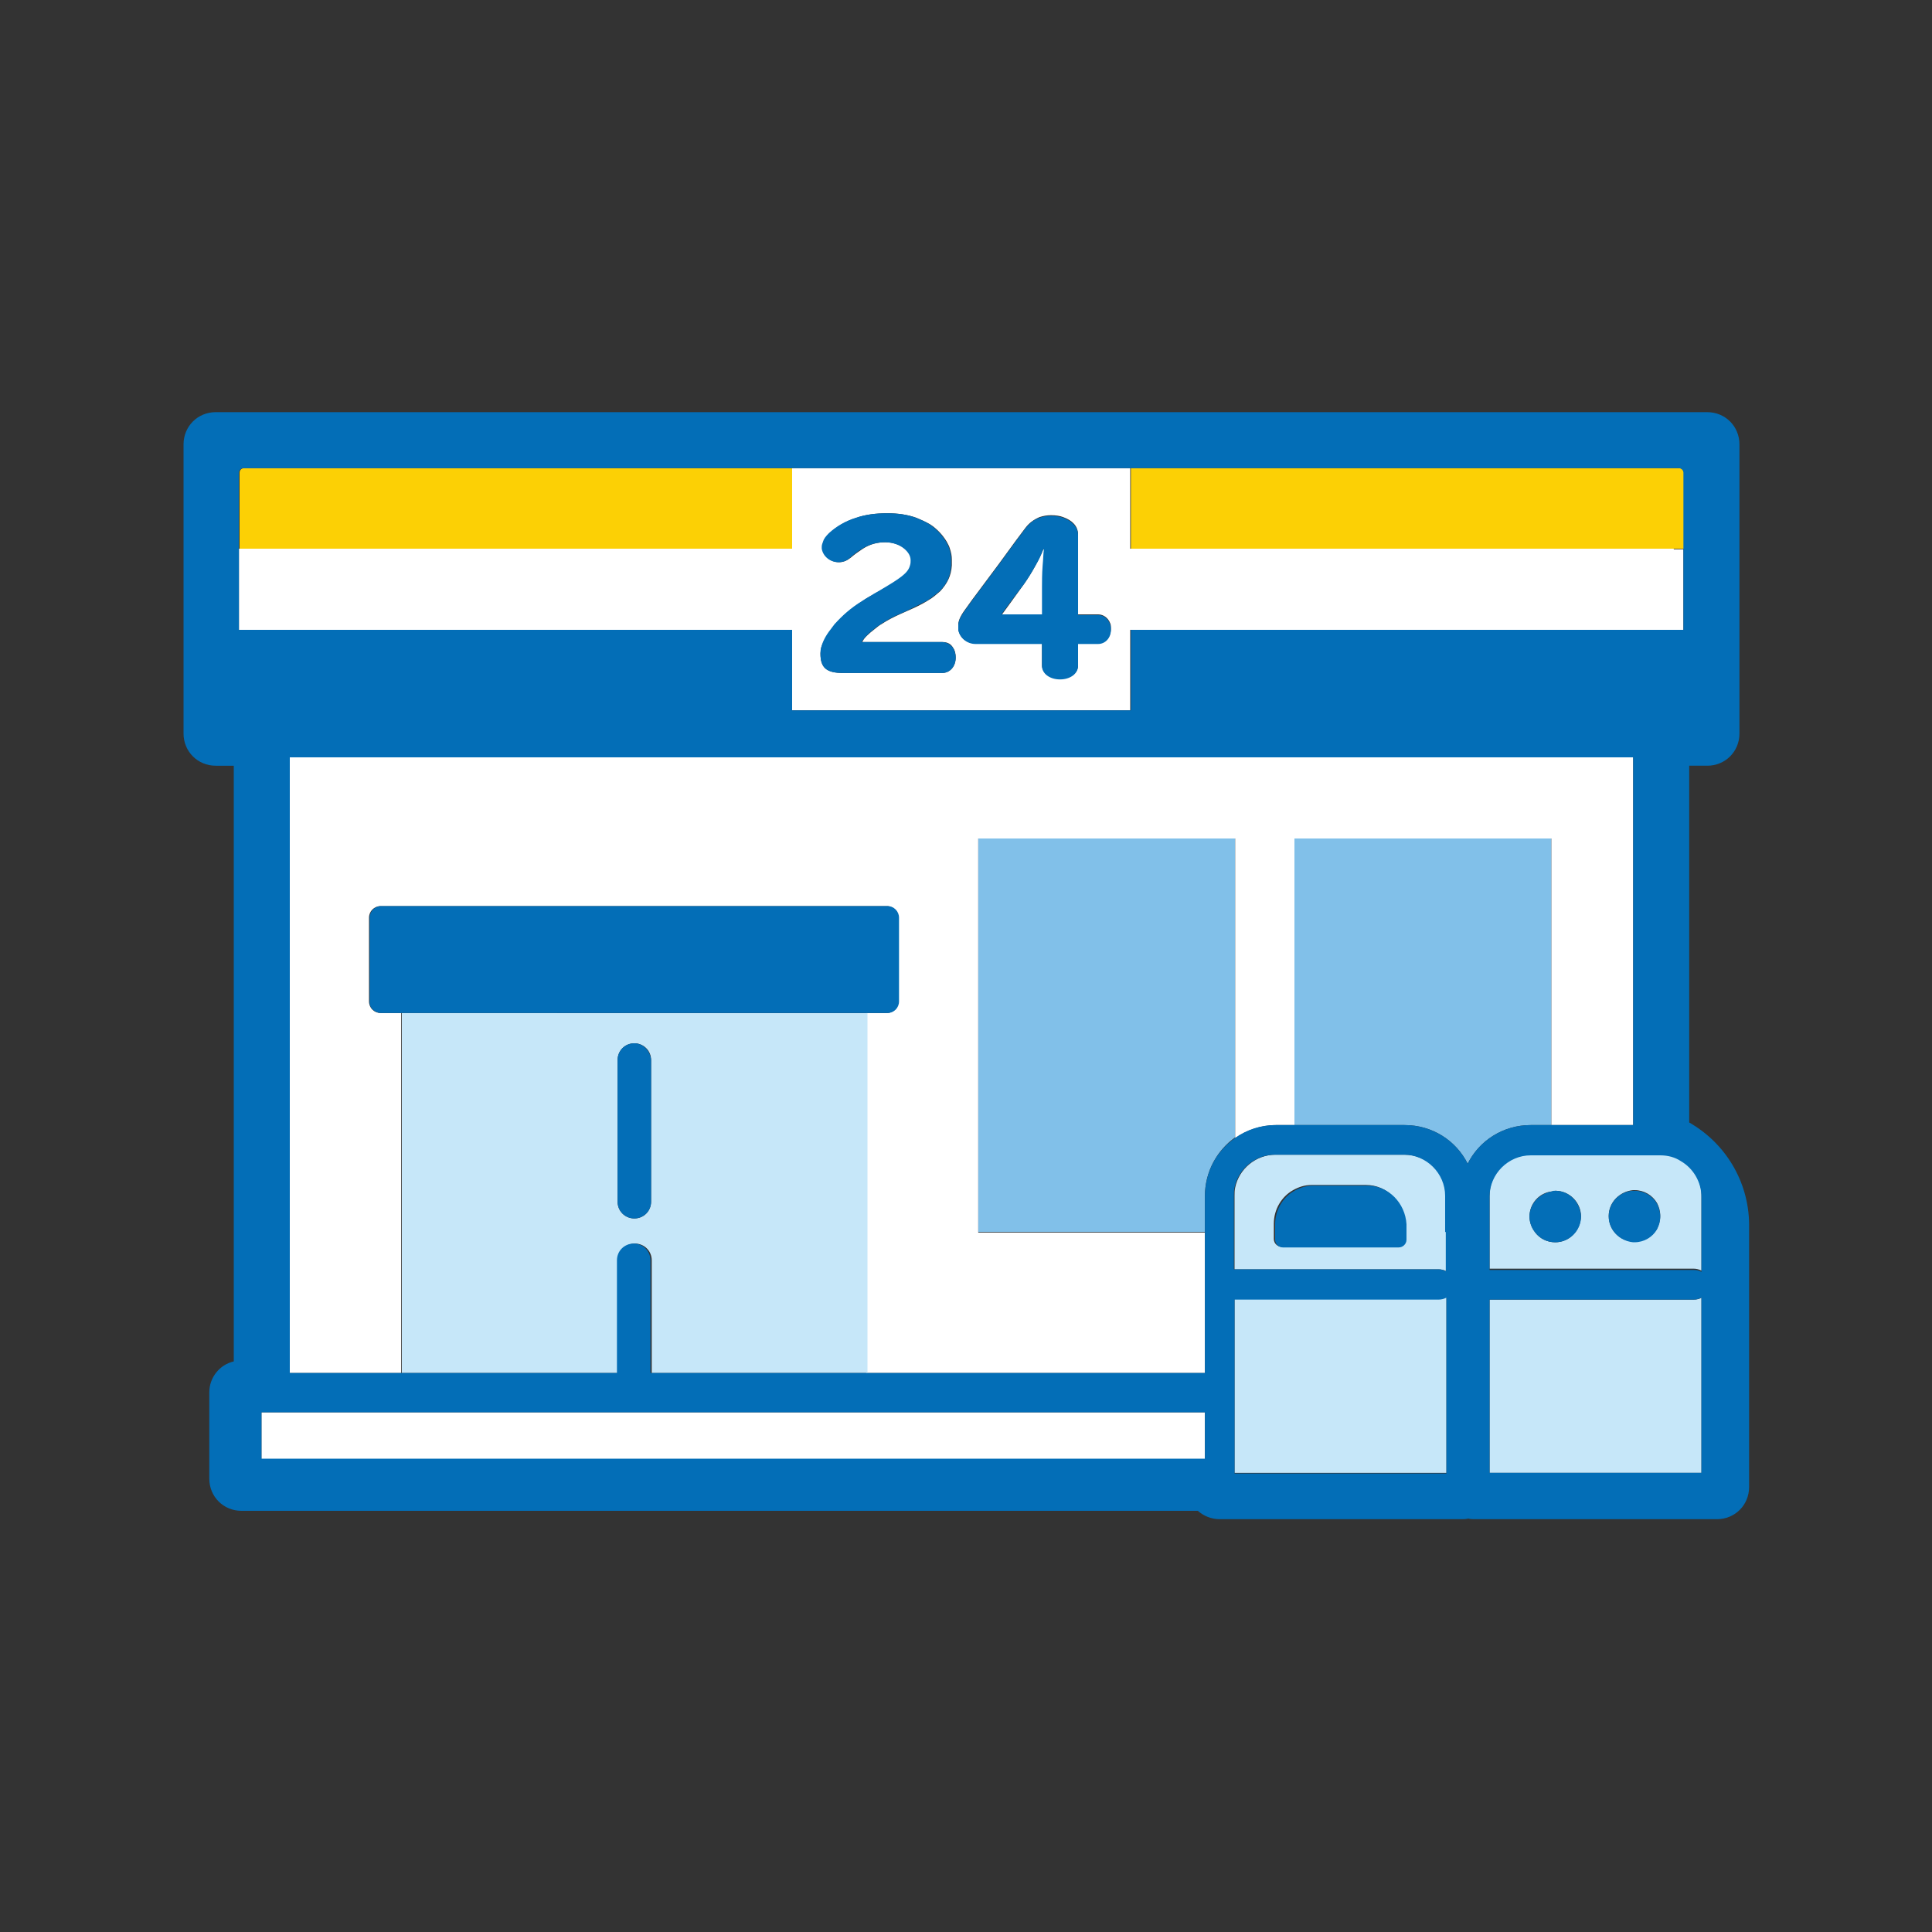 <?xml version="1.0" encoding="utf-8"?>
<!-- Generator: Adobe Illustrator 27.6.1, SVG Export Plug-In . SVG Version: 6.00 Build 0)  -->
<svg version="1.1" id="レイヤー_1" xmlns="http://www.w3.org/2000/svg" xmlns:xlink="http://www.w3.org/1999/xlink" x="0px"
	 y="0px" width="300px" height="300px" viewBox="0 0 300 300" style="enable-background:new 0 0 300 300;" xml:space="preserve">
<rect x="0" y="0" width="300" height="300" fill="#333333" stroke="none"/>
<style type="text/css">
	.st0{fill:#81C0E9;}
	.st1{fill:#FCD005;}
	.st2{fill:#FFFFFF;}
	.st3{fill:#C6E7F9;}
	.st4{fill:#036EB7;}
</style>
<g>
	<path class="st0" d="M201,174.7h17.1c4.3,0,8,2.4,9.8,6c1.8-3.6,5.5-6,9.8-6h3.2v-44.5H201V174.7z"/>
	<path class="st0" d="M151.9,191.3h35.2v-5.6c0-3.8,1.9-7.1,4.7-9.1v-46.5h-39.9V191.3z"/>
	<path class="st1" d="M260.8,72.7h-85.2V74v6.4v3.7v1.1h81.7h2.7h0.2h1.3V73.4C261.4,73,261.1,72.7,260.8,72.7z"/>
	<path class="st1" d="M37.2,73.4v11.9h1.3h0.2h2.7H123v-1.1v-3.7V74v-1.3H37.9C37.5,72.7,37.2,73,37.2,73.4z"/>
	<path class="st2" d="M46.3,117.6H45v95.6h0.2h1.1h1.9h2h12.1v-55.9h-3.2c-1,0-1.8-0.8-1.8-1.8v-13c0-1,0.8-1.8,1.8-1.8h78.6
		c1,0,1.8,0.8,1.8,1.8v13c0,1-0.8,1.8-1.8,1.8h-3.2v55.9h1.2h51.4v-13.7v-8.1h-35.2v-61.2h39.9v46.5c1.8-1.2,4-2,6.3-2h2.9v-44.5
		h39.9v44.5h11.4h1.3v-57.1h-1.3H46.3z"/>
	<path class="st2" d="M259.9,85.2h-2.7h-81.7v-1.1v-3.7V74v-1.3H123V74v6.4v3.7v1.1H41.3h-2.7h-0.2h-1.3v8V97v0.8h0.5h0.9h2.8H45h78
		v2.9v5.1v3.7v0.8h52.5v-0.8v-3.7v-5.1v-2.9h78h3.7h2.8h0.9h0.5V97v-3.7v-8h-1.3H259.9z M129.1,97.7c0.2-0.3,0.4-0.5,0.6-0.8
		c0,0,0.1-0.1,0.1-0.1c1.1-1.3,2.5-2.4,4.2-3.5c0.5-0.4,1.1-0.7,1.8-1.1l0.7-0.4c3.4-1.9,4.6-2.8,4.9-4c0.1-0.2,0.1-0.5,0.1-0.8
		c0-0.7-0.4-1.3-1-1.8c-0.7-0.6-1.8-1-3-1c-1.3,0-2.4,0.3-3.5,1c-0.6,0.4-1.2,0.8-1.9,1.4c-0.5,0.4-1.1,0.7-1.8,0.7
		c-1.3,0-2.4-0.9-2.6-2.1c0-0.1,0-0.2,0-0.3c0-0.3,0.1-0.6,0.2-0.8c0.2-0.4,0.5-0.8,0.9-1.3c1.2-1.1,2.6-1.9,4.2-2.4
		c1.4-0.5,3-0.7,4.8-0.7c1.6,0,3.1,0.2,4.5,0.7c0.7,0.3,1.4,0.6,2.1,1c1.1,0.7,2,1.7,2.6,2.7c0.2,0.4,0.4,0.7,0.5,1.1
		c0.2,0.6,0.3,1.1,0.3,1.7c0,0.3,0,0.6,0,0.9c-0.1,1.6-0.7,2.8-1.8,4c-0.6,0.5-1.1,1-2,1.5c-0.8,0.5-1.8,1-3.2,1.6l-0.9,0.4
		c-1.1,0.5-2.1,1-3,1.6c-0.4,0.2-0.7,0.5-1.1,0.8c-0.9,0.7-1.7,1.4-1.9,2h12.5c0.7,0,1.3,0.3,1.6,0.9c0.3,0.4,0.4,0.9,0.4,1.5
		c0,1.4-0.9,2.4-2.1,2.4h-15.4c-2.5,0-3.5-0.8-3.5-3c0-0.3,0.1-0.6,0.1-0.9C127.8,99.7,128.4,98.7,129.1,97.7z M170.5,99.9h-3.1v0.7
		v2.7c0,1.2-1.2,2.1-2.8,2.1c-1.6,0-2.8-0.9-2.8-2.1v-2.7v-0.7h-10.3c-1.4,0-2.5-0.9-2.7-2.2c0-0.1,0-0.3,0-0.4c0-0.1,0-0.2,0-0.4
		c0.1-0.8,0.4-1.4,1.6-3l0.5-0.7l4.1-5.5l1.9-2.6l0.8-1.1l1.5-2c0.6-0.8,1.3-1.3,2.2-1.7c0.6-0.2,1.2-0.3,1.8-0.3
		c0.7,0,1.4,0.1,1.9,0.3c1.4,0.5,2.3,1.4,2.3,2.7v1v1.1v2.6v5.5v2.2h3.1c0.9,0,1.6,0.6,1.9,1.4c0.1,0.2,0.1,0.5,0.1,0.8c0,0,0,0,0,0
		C172.5,99,171.6,99.9,170.5,99.9z"/>
	<path class="st2" d="M160.8,87.8c-0.6,1.1-1.3,2.2-1.8,2.9l-1.8,2.5l-1.6,2.2h6.3v-2.2v-2.1c0-0.7,0.1-2.1,0.1-3.3
		c0.1-0.9,0.1-1.8,0.2-2.5H162C161.7,86.1,161.2,87,160.8,87.8z"/>
	<polygon class="st2" points="63.5,219.3 50.3,219.3 48.3,219.3 45.3,219.3 45.2,219.3 45,219.3 41.3,219.3 40.6,219.3 40.6,226.4 
		40.6,226.6 40.8,226.6 187.1,226.6 187.1,224.6 187.1,221.3 187.1,220.4 187.1,219.3 135.7,219.3 	"/>
	<path class="st3" d="M62.4,213.2h1.2h32.4v-17.5c0-1.4,1.1-2.6,2.6-2.6c1.4,0,2.6,1.1,2.6,2.6v17.5h33.5v-55.9H62.4V213.2z
		 M95.9,164.6c0-1.4,1.1-2.6,2.6-2.6c1.4,0,2.6,1.1,2.6,2.6v22c0,1.4-1.1,2.6-2.6,2.6c-1.4,0-2.6-1.1-2.6-2.6V164.6z"/>
	<path class="st3" d="M191.7,201.8v11.4v1.9v4.2v1.1v0.9v3.9v1.4v2.1h32.9v-2.1v-1.4v-3.9v-0.9v-1.1v-3.7v-2.4v-11.8
		c-0.3,0.2-0.7,0.3-1.2,0.3H191.7z"/>
	<path class="st3" d="M218.1,179.3H201h-2.9c-3.1,0-5.7,2.2-6.3,5.1c-0.1,0.4-0.1,0.9-0.1,1.3v5.6v5.8h31.7c0.4,0,0.8,0.1,1.2,0.3
		v-6.1v-5.6C224.5,182.2,221.7,179.3,218.1,179.3z M218.2,192.4c0,0.6-0.5,1.2-1.2,1.2h-18c-0.6,0-1.2-0.5-1.2-1.2v-2.4
		c0-2.2,1.2-4.2,3-5.2c0.9-0.5,1.8-0.8,2.9-0.8h8.4c3.3,0,5.9,2.7,5.9,5.9v1.3V192.4z"/>
	<path class="st3" d="M261.5,201.8H261h-3.7h-3.7h-22.3v14.1v4.5v0.9v3.9v1.4v2.1h20.9h8.9h3.1h0v-27.2c-0.3,0.2-0.7,0.3-1.2,0.3
		H261.5z"/>
	<path class="st3" d="M261,180.1c-0.9-0.6-2-0.9-3.2-0.9h-0.5h-3.7h-1h-11.7h-3.2c-3.5,0-6.4,2.9-6.4,6.4v5.6v5.8h22.3h3.7h3.7h0.5
		h1.5c0.4,0,0.8,0.1,1.2,0.3v-11.8C264.2,183.3,262.9,181.3,261,180.1z M241.5,192.9c-1.3,0-2.4-0.6-3.1-1.5
		c-0.5-0.7-0.9-1.5-0.9-2.5c0-2,1.5-3.7,3.5-3.9c0.2,0,0.4-0.1,0.5-0.1c2.2,0,4,1.8,4,4C245.4,191.1,243.7,192.9,241.5,192.9z
		 M257.3,190.8c-0.7,1.2-2,2-3.5,2c-0.1,0-0.1,0-0.2,0c-2.1-0.1-3.8-1.8-3.8-4c0-2.1,1.7-3.8,3.8-4c0.1,0,0.1,0,0.2,0
		c1.5,0,2.8,0.8,3.5,2c0.3,0.6,0.5,1.2,0.5,2C257.8,189.6,257.6,190.2,257.3,190.8z"/>
	<path class="st4" d="M262.3,174.3v-55.4h2.8c2.8,0,5-2.2,5-5V69c0-2.8-2.2-5-5-5H33.5c-2.8,0-5,2.2-5,5v44.9c0,2.8,2.2,5,5,5h2.8
		v92.5c-2.2,0.5-3.8,2.5-3.8,4.8v13.4c0,2.8,2.2,5,5,5H186c0.9,0.8,2.1,1.3,3.4,1.3h37.5c0.4,0,0.7,0,1.1-0.1
		c0.3,0.1,0.7,0.1,1.1,0.1h37.5c2.8,0,5-2.2,5-5v-40.9C271.5,183.4,267.9,177.5,262.3,174.3z M261.1,228.7h-8.9h-20.9v-2.1v-1.4
		v-3.9v-0.9v-4.5v-14.1h22.3h3.7h3.7h0.5h1.5c0.4,0,0.8-0.1,1.2-0.3v27.2h0H261.1z M191.7,226.6v-1.4v-3.9v-0.9v-1.1v-4.2v-1.9
		v-11.4h31.7c0.4,0,0.8-0.1,1.2-0.3v11.8v2.4v3.7v1.1v0.9v3.9v1.4v2.1h-32.9V226.6z M224.5,191.3v6.1c-0.3-0.2-0.7-0.3-1.2-0.3
		h-31.7v-5.8v-5.6c0-0.5,0-0.9,0.1-1.3c0.6-2.9,3.2-5.1,6.3-5.1h2.9h17.1c3.5,0,6.4,2.9,6.4,6.4V191.3z M264.2,197.5
		c-0.3-0.2-0.7-0.3-1.2-0.3h-1.5H261h-3.7h-3.7h-22.3v-5.8v-5.6c0-3.5,2.9-6.4,6.4-6.4h3.2h11.7h1h3.7h0.5c1.2,0,2.3,0.3,3.2,0.9
		c1.9,1.1,3.2,3.2,3.2,5.6V197.5z M261.4,85.2v8V97v0.8H261h-0.9h-2.8h-3.7h-78v2.9v5.1v3.7v0.8H123v-0.8v-3.7v-5.1v-2.9H45h-3.7
		h-2.8h-0.9h-0.5V97v-3.7v-8V73.4c0-0.4,0.3-0.7,0.7-0.7H123h52.5h85.2c0.4,0,0.7,0.3,0.7,0.7V85.2z M45,117.6h1.3h206h1.3v57.1
		h-1.3h-11.4h-3.2c-4.3,0-8,2.4-9.8,6c-1.8-3.6-5.5-6-9.8-6H201h-2.9c-2.3,0-4.5,0.7-6.3,2c-2.9,2-4.7,5.3-4.7,9.1v5.6v8.1v13.7
		h-51.4h-1.2H101v-17.5c0-1.4-1.1-2.6-2.6-2.6c-1.4,0-2.6,1.1-2.6,2.6v17.5H63.5h-1.2H50.3h-2h-1.9h-1.1H45V117.6z M40.6,226.4v-7.1
		h0.7H45h0.2h0h3h2h13.3h72.2h51.4v1.1v0.9v3.3v1.9H40.8h-0.2V226.4z"/>
	<path class="st4" d="M98.5,162c-1.4,0-2.6,1.1-2.6,2.6v22c0,1.4,1.1,2.6,2.6,2.6c1.4,0,2.6-1.1,2.6-2.6v-22
		C101,163.2,99.9,162,98.5,162z"/>
	<path class="st4" d="M59.2,157.3h3.2h72.2h3.2c1,0,1.8-0.8,1.8-1.8v-13c0-1-0.8-1.8-1.8-1.8H59.2c-1,0-1.8,0.8-1.8,1.8v13
		C57.3,156.5,58.2,157.3,59.2,157.3z"/>
	<path class="st4" d="M146.3,99.7h-12.5c0.3-0.6,1-1.3,1.9-2c0.3-0.3,0.7-0.5,1.1-0.8c0.9-0.6,2-1.2,3-1.6l0.9-0.4
		c1.4-0.7,2.4-1.2,3.2-1.6c0.8-0.5,1.4-1,2-1.5c1.1-1.1,1.7-2.3,1.8-4c0-0.3,0-0.6,0-0.9c0-0.6-0.1-1.2-0.3-1.7
		c-0.1-0.4-0.3-0.7-0.5-1.1c-0.6-1-1.5-2-2.6-2.7c-0.6-0.4-1.3-0.7-2.1-1c-1.3-0.5-2.8-0.7-4.5-0.7c-1.7,0-3.3,0.2-4.8,0.7
		c-1.6,0.5-3,1.3-4.2,2.4c-0.5,0.5-0.8,0.9-0.9,1.3c-0.1,0.3-0.2,0.5-0.2,0.8c0,0.1,0,0.2,0,0.3c0.2,1.2,1.3,2.1,2.6,2.1
		c0.6,0,1.3-0.2,1.8-0.7c0.7-0.6,1.3-1.1,1.9-1.4c1.1-0.7,2.3-1,3.5-1c1.2,0,2.3,0.4,3,1c0.6,0.5,1,1.1,1,1.8c0,0.3,0,0.5-0.1,0.8
		c-0.3,1.2-1.5,2-4.9,4l-0.7,0.4c-0.6,0.4-1.2,0.7-1.8,1.1c-1.8,1.1-3.1,2.3-4.2,3.5c0,0-0.1,0.1-0.1,0.1c-0.2,0.3-0.4,0.5-0.6,0.8
		c-0.8,1-1.3,2-1.5,2.9c-0.1,0.3-0.1,0.6-0.1,0.9c0,2.2,0.9,3,3.5,3h15.4c1.2,0,2.1-1,2.1-2.4c0-0.6-0.2-1.1-0.4-1.5
		C147.6,100.1,147,99.7,146.3,99.7z"/>
	<path class="st4" d="M170.5,95.5h-3.1v-2.2v-5.5v-2.6v-1.1v-1c0-1.2-0.9-2.2-2.3-2.7c-0.6-0.2-1.2-0.3-1.9-0.3
		c-0.6,0-1.3,0.1-1.8,0.3c-0.9,0.3-1.6,0.9-2.2,1.7l-1.5,2l-0.8,1.1l-1.9,2.6l-4.1,5.5l-0.5,0.7c-1.2,1.6-1.5,2.2-1.6,3
		c0,0.1,0,0.2,0,0.4c0,0.1,0,0.3,0,0.4c0.2,1.2,1.3,2.2,2.7,2.2h10.3v0.7v2.7c0,1.2,1.2,2.1,2.8,2.1c1.6,0,2.8-0.9,2.8-2.1v-2.7
		v-0.7h3.1c1.1,0,2-0.9,2-2.2c0,0,0,0,0,0c0-0.3,0-0.5-0.1-0.8C172.1,96.1,171.4,95.5,170.5,95.5z M159,90.7
		c0.5-0.7,1.2-1.8,1.8-2.9c0.5-0.8,0.9-1.7,1.2-2.5h0.1c-0.1,0.6-0.1,1.5-0.2,2.5c-0.1,1.3-0.1,2.6-0.1,3.3v2.1v2.2h-6.3l1.6-2.2
		L159,90.7z"/>
	<path class="st4" d="M212.3,184.1h-8.4c-1,0-2,0.3-2.9,0.8c-1.8,1-3,3-3,5.2v2.4c0,0.6,0.5,1.2,1.2,1.2h18c0.6,0,1.2-0.5,1.2-1.2
		v-1.1v-1.3C218.2,186.8,215.6,184.1,212.3,184.1z"/>
	<path class="st4" d="M241.5,184.9c-0.2,0-0.4,0-0.5,0.1c-1.9,0.3-3.5,1.9-3.5,3.9c0,0.9,0.3,1.8,0.9,2.5c0.7,0.9,1.8,1.5,3.1,1.5
		c2.2,0,4-1.8,4-4C245.4,186.7,243.7,184.9,241.5,184.9z"/>
	<path class="st4" d="M253.8,184.9c-0.1,0-0.1,0-0.2,0c-2.1,0.1-3.8,1.8-3.8,4c0,2.1,1.7,3.8,3.8,4c0.1,0,0.1,0,0.2,0
		c1.5,0,2.8-0.8,3.5-2c0.3-0.6,0.5-1.2,0.5-2c0-0.7-0.2-1.4-0.5-2C256.6,185.7,255.3,184.9,253.8,184.9z"/>
</g>
</svg>

